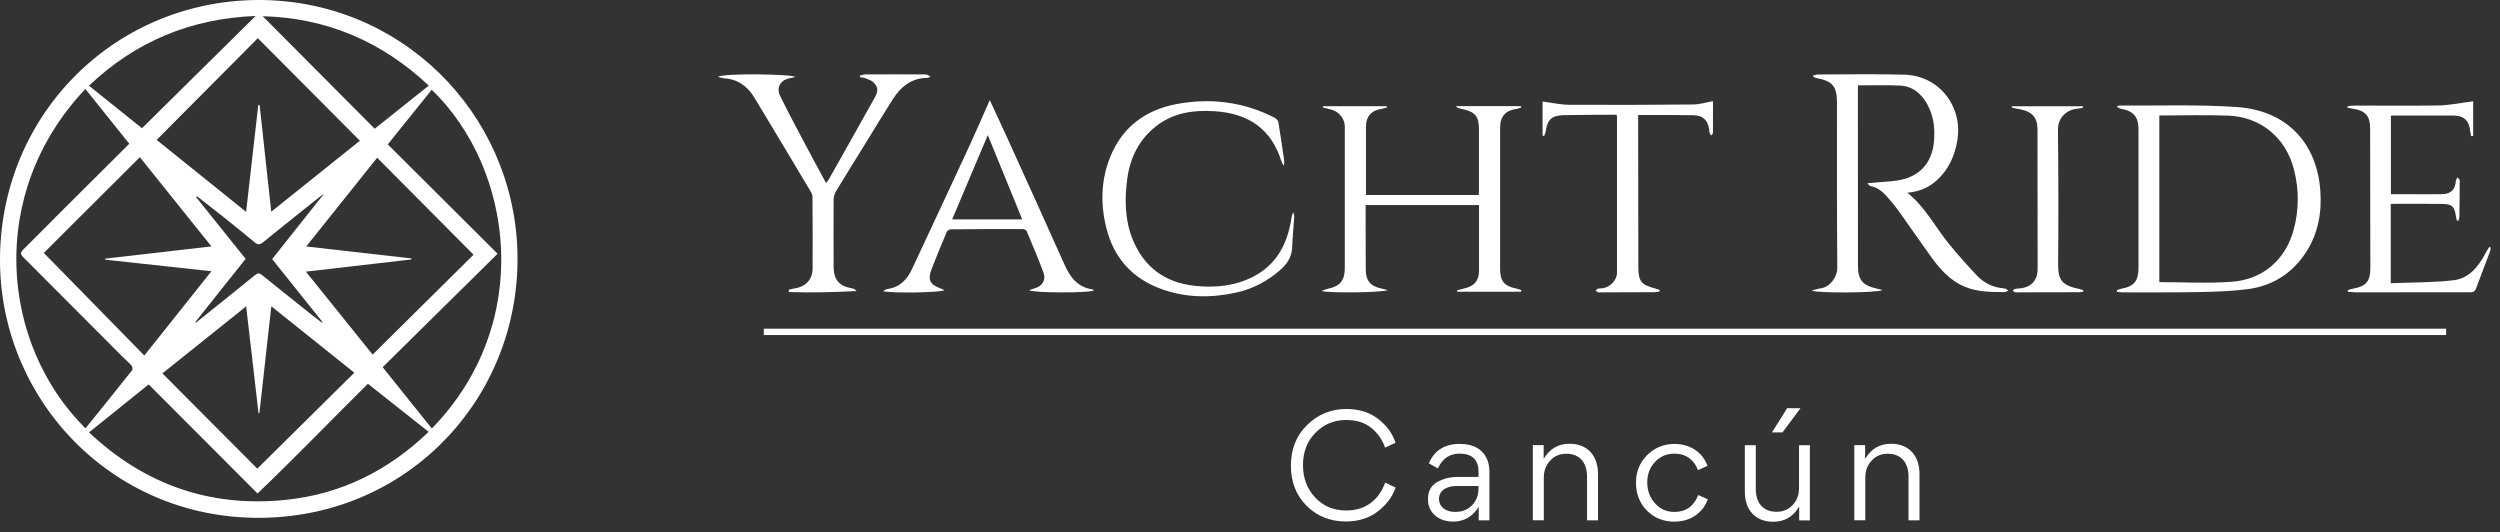 <svg xmlns="http://www.w3.org/2000/svg" width="202" height="43" viewBox="0 0 202 43" fill="none"><rect x="0" y="0" width="202" height="43" fill="#333333" stroke="none"/><path d="M20.713 0.001C32.365 -0.093 41.44 9.091 41.804 20.221C42.18 31.74 33.384 41.515 21.465 41.833C9.359 42.154 0.157 32.561 0.002 21.297C-0.153 9.536 9.019 0.134 20.713 0.001ZM7.194 34.938C11.696 39.171 16.993 41.02 23.112 40.387C27.581 39.923 31.389 38.013 34.636 34.893C32.963 33.568 31.35 32.291 29.728 31.009C26.756 33.944 23.888 36.937 20.808 39.874C17.821 36.882 14.913 33.965 12.012 31.061C10.429 32.334 8.834 33.616 7.194 34.935V34.938ZM19.886 17.116C20.216 14.203 20.544 11.346 20.868 8.49L20.977 8.496C21.287 11.337 21.599 14.181 21.917 17.107C24.385 15.13 26.762 13.223 29.079 11.371C26.326 8.606 23.588 5.849 20.832 3.084C18.112 5.819 15.386 8.56 12.658 11.304C15.041 13.22 17.439 15.152 19.886 17.119V17.116ZM34.891 34.623C43.196 26.109 41.504 13.639 34.885 7.25C33.721 8.696 32.559 10.143 31.334 11.665C34.285 14.603 37.232 17.541 40.206 20.503C37.114 23.556 34.024 26.603 30.919 29.669C32.296 31.385 33.593 33.004 34.891 34.623ZM6.897 7.19C-1.129 15.673 0.072 27.813 6.885 34.59C6.909 34.578 6.939 34.572 6.954 34.553C8.197 33.01 9.444 31.47 10.675 29.917C10.732 29.845 10.705 29.626 10.635 29.547C10.414 29.293 10.15 29.075 9.91 28.835C7.236 26.155 4.568 23.468 1.888 20.791C1.651 20.555 1.63 20.412 1.876 20.169C2.834 19.227 3.771 18.262 4.723 17.313C6.624 15.415 8.531 13.523 10.447 11.616C9.249 10.124 8.082 8.666 6.897 7.187V7.19ZM3.543 20.439C6.227 23.177 8.931 25.939 11.66 28.726C13.479 26.446 15.256 24.211 17.084 21.916C14.158 21.598 11.332 21.288 8.507 20.982C8.507 20.955 8.501 20.927 8.498 20.9C11.342 20.573 14.189 20.242 17.084 19.909C15.116 17.453 13.194 15.058 11.299 12.699C8.661 15.327 6.06 17.926 3.54 20.439H3.543ZM30.11 28.65C32.872 25.915 35.597 23.217 38.263 20.579C35.652 17.953 33.066 15.352 30.474 12.744C28.591 15.1 26.696 17.471 24.743 19.915C27.626 20.242 30.437 20.561 33.248 20.879C33.248 20.906 33.245 20.934 33.242 20.964C30.422 21.288 27.602 21.616 24.716 21.949L30.11 28.653V28.65ZM19.889 24.754C17.603 26.585 15.359 28.38 13.124 30.169C15.711 32.767 18.285 35.351 20.789 37.867C23.412 35.275 26.023 32.692 28.63 30.114C26.414 28.341 24.194 26.567 21.923 24.748C21.596 27.674 21.277 30.527 20.959 33.38C20.935 33.38 20.91 33.38 20.889 33.383C20.559 30.518 20.225 27.655 19.889 24.754ZM21.232 1.314C24.246 4.343 27.253 7.365 30.276 10.403C31.726 9.248 33.175 8.09 34.645 6.917C30.819 3.33 26.371 1.444 21.232 1.311V1.314ZM20.656 1.289C15.398 1.499 10.954 3.354 7.188 6.926C8.661 8.108 10.12 9.276 11.472 10.361C14.54 7.332 17.554 4.352 20.656 1.289ZM15.78 26.027C15.796 26.043 15.811 26.058 15.826 26.073C15.932 25.994 19.122 23.441 20.604 22.231C20.801 22.071 20.935 22.034 21.153 22.21C22.515 23.311 23.885 24.399 25.255 25.491C25.507 25.691 25.765 25.882 26.02 26.076C26.032 26.058 26.047 26.04 26.059 26.021C24.704 24.326 23.348 22.634 21.99 20.934C23.372 19.19 24.743 17.465 26.165 15.673C26.053 15.743 26.007 15.767 25.968 15.797C24.388 17.059 22.802 18.314 21.235 19.59C20.995 19.785 20.826 19.781 20.61 19.606C19.813 18.954 19.016 18.299 18.209 17.653C17.451 17.05 16.684 16.455 15.92 15.858C15.896 15.882 15.871 15.906 15.847 15.931C17.175 17.583 18.5 19.239 19.846 20.915C18.476 22.634 17.13 24.329 15.783 26.021L15.78 26.027Z" fill="white"></path><path d="M150.118 6.896C150.118 7.611 150.118 8.33 150.118 9.049C150.118 13.206 150.121 17.362 150.124 21.516C150.124 22.574 150.497 23.044 151.525 23.29C151.704 23.332 151.883 23.378 152.11 23.436C151.731 23.669 146.837 23.705 146.38 23.478C146.656 23.408 146.868 23.329 147.083 23.302C147.838 23.211 148.46 22.417 148.454 21.601C148.414 17.174 148.429 12.745 148.429 8.318C148.429 6.981 148.078 6.547 146.777 6.311C146.674 6.293 146.574 6.253 146.455 6.126C146.592 6.089 146.731 6.02 146.868 6.017C149.205 6.014 151.54 5.971 153.875 6.035C156.676 6.108 158.623 8.597 158.147 11.377C157.932 12.636 157.431 13.727 156.467 14.594C155.803 15.188 155.027 15.489 154.114 15.573C155.573 16.738 156.388 18.384 157.528 19.77C158.232 20.628 158.975 21.459 159.736 22.265C160.333 22.899 161.094 23.244 161.973 23.308C162.079 23.317 162.179 23.42 162.282 23.481C162.17 23.523 162.055 23.599 161.943 23.599C160.885 23.596 159.836 23.599 158.817 23.193C157.534 22.68 156.707 21.695 155.943 20.631C155.088 19.439 154.26 18.23 153.405 17.038C153.114 16.632 152.786 16.247 152.456 15.871C152.11 15.479 151.713 15.155 151.179 15.043C151.07 15.019 150.976 14.94 150.891 14.797C151.061 14.785 151.231 14.779 151.401 14.761C152.219 14.673 153.068 14.685 153.85 14.467C155.306 14.06 156.103 12.987 156.258 11.505C156.367 10.443 156.255 9.385 155.721 8.421C155.236 7.545 154.524 6.957 153.502 6.911C152.395 6.863 151.282 6.899 150.115 6.899L150.118 6.896Z" fill="white"></path><path d="M117.633 8.573H122.888L122.918 8.682C122.797 8.721 122.682 8.779 122.557 8.794C121.633 8.924 121.208 9.406 121.208 10.34C121.208 14.13 121.208 17.917 121.208 21.707C121.208 22.726 121.526 23.108 122.536 23.32C122.666 23.348 122.794 23.399 122.924 23.439C122.918 23.484 122.909 23.526 122.903 23.572H117.745C117.739 23.532 117.733 23.496 117.724 23.457C117.921 23.405 118.118 23.351 118.319 23.305C119.134 23.12 119.504 22.674 119.507 21.853C119.507 20.103 119.507 18.351 119.507 16.571H110.341C110.341 16.75 110.341 16.898 110.341 17.044C110.347 18.621 110.353 20.194 110.353 21.771C110.353 22.674 110.726 23.132 111.63 23.314C111.782 23.345 111.93 23.387 112.121 23.436C111.842 23.636 107.431 23.702 106.773 23.511C107.021 23.423 107.164 23.357 107.315 23.326C108.255 23.144 108.659 22.659 108.659 21.695C108.659 17.866 108.659 14.036 108.659 10.207C108.659 9.613 108.201 9.027 107.607 8.867C107.367 8.803 107.127 8.745 106.885 8.685C106.891 8.648 106.897 8.612 106.903 8.579H112.045C112.054 8.612 112.064 8.642 112.073 8.676C111.936 8.715 111.803 8.773 111.66 8.791C110.842 8.894 110.369 9.403 110.369 10.222C110.366 12.053 110.369 13.888 110.369 15.755H119.48C119.486 15.661 119.498 15.546 119.498 15.431C119.498 13.748 119.498 12.062 119.498 10.38C119.498 9.428 119.174 9.033 118.237 8.833C118.091 8.803 117.946 8.767 117.803 8.724C117.77 8.715 117.745 8.673 117.636 8.576L117.633 8.573Z" fill="white"></path><path d="M171.045 23.445C171.169 23.405 171.288 23.351 171.415 23.326C172.437 23.138 172.791 22.699 172.791 21.653C172.788 17.917 172.788 14.185 172.791 10.449C172.791 9.461 172.4 8.979 171.424 8.8C171.294 8.776 171.166 8.727 171.042 8.597C171.109 8.573 171.175 8.527 171.242 8.527C174.404 8.551 177.579 8.433 180.732 8.648C184.756 8.921 187.196 11.538 187.481 15.386C187.612 17.168 187.315 18.854 186.332 20.373C185.229 22.077 183.64 23.09 181.639 23.36C180.365 23.529 179.071 23.572 177.782 23.596C175.705 23.639 173.625 23.62 171.548 23.623C171.385 23.623 171.221 23.593 171.06 23.578C171.054 23.535 171.051 23.493 171.045 23.448V23.445ZM174.474 9.331V22.796C176.439 22.796 178.389 22.908 180.317 22.768C182.858 22.584 184.662 20.98 185.32 18.593C185.768 16.974 185.765 15.346 185.359 13.721C184.719 11.156 182.688 9.443 180.041 9.343C178.201 9.273 176.351 9.331 174.471 9.331H174.474Z" fill="white"></path><path d="M58.006 6.205C58.458 5.907 63.976 5.974 64.264 6.22C64.076 6.259 63.925 6.293 63.773 6.326C63.06 6.478 62.709 7.078 63.027 7.73C63.615 8.936 64.246 10.122 64.874 11.307C65.48 12.46 66.105 13.603 66.75 14.8C66.835 14.679 66.917 14.582 66.978 14.473C68.218 12.275 69.458 10.076 70.686 7.872C70.983 7.339 70.956 7.032 70.574 6.653C70.413 6.493 70.164 6.417 69.943 6.329C69.8 6.271 69.64 6.265 69.488 6.235C69.485 6.196 69.482 6.159 69.479 6.12C69.622 6.083 69.764 6.014 69.907 6.014C71.523 6.005 73.139 6.005 74.755 6.014C74.9 6.014 75.046 6.08 75.182 6.214C75.085 6.241 74.991 6.293 74.894 6.293C73.618 6.317 72.769 7.023 72.126 8.036C71.398 9.182 70.698 10.343 69.986 11.498C69.173 12.814 68.351 14.124 67.551 15.449C67.433 15.643 67.36 15.898 67.357 16.122C67.345 17.942 67.351 19.761 67.357 21.58C67.363 22.617 67.83 23.138 68.861 23.299C68.988 23.32 69.106 23.396 69.209 23.517C67.372 23.608 65.556 23.663 63.743 23.596L63.724 23.417C63.879 23.378 64.034 23.326 64.191 23.305C65.086 23.178 65.653 22.599 65.659 21.695C65.674 19.755 65.659 17.811 65.647 15.871C65.647 15.755 65.598 15.631 65.537 15.531C64.012 12.981 62.493 10.428 60.953 7.887C60.404 6.981 59.625 6.396 58.522 6.329C58.346 6.32 58.173 6.247 58 6.202L58.006 6.205Z" fill="white"></path><path d="M79.973 8.088C80.394 8.994 80.81 9.876 81.213 10.762C82.817 14.294 84.424 17.826 86.007 21.368C86.464 22.392 87.059 23.205 88.253 23.378C88.29 23.384 88.323 23.417 88.353 23.439C88.362 23.445 88.365 23.463 88.368 23.475C88.096 23.672 83.487 23.69 83.159 23.445C83.329 23.387 83.457 23.338 83.587 23.302C84.212 23.129 84.536 22.644 84.315 22.035C83.899 20.901 83.423 19.791 82.956 18.678C82.92 18.59 82.753 18.509 82.644 18.509C80.701 18.505 78.76 18.509 76.817 18.53C76.704 18.53 76.538 18.642 76.495 18.742C76.074 19.742 75.655 20.746 75.267 21.759C74.94 22.611 75.14 22.996 76.01 23.308C76.107 23.345 76.198 23.393 76.307 23.445C76.043 23.639 72.059 23.714 71.356 23.526C71.504 23.445 71.589 23.363 71.683 23.354C72.684 23.229 73.287 22.602 73.684 21.75C75.264 18.384 76.835 15.016 78.396 11.641C78.93 10.486 79.43 9.315 79.973 8.088ZM82.596 17.726C81.665 15.446 80.761 13.233 79.815 10.913C78.827 13.254 77.884 15.479 76.935 17.726H82.596Z" fill="white"></path><path d="M104.514 17.159C104.547 17.347 104.577 17.432 104.574 17.517C104.52 18.357 104.438 19.194 104.402 20.034C104.368 20.807 103.959 21.365 103.416 21.838C102.397 22.726 101.221 23.345 99.899 23.636C97.901 24.078 95.903 24.072 93.956 23.396C91.534 22.553 89.99 20.877 89.378 18.363C88.905 16.432 88.966 14.518 89.705 12.684C90.679 10.261 92.565 8.873 95.099 8.403C97.822 7.9 100.454 8.227 102.94 9.485C103.089 9.561 103.268 9.725 103.292 9.87C103.471 10.913 103.616 11.962 103.765 13.008C103.777 13.093 103.753 13.184 103.738 13.406C103.631 13.215 103.571 13.139 103.543 13.048C102.731 10.419 100.872 9.173 98.201 8.991C96.458 8.873 94.796 9.094 93.386 10.216C92.022 11.298 91.303 12.763 91.079 14.473C90.867 16.092 90.882 17.708 91.482 19.248C92.377 21.55 94.108 22.835 96.543 23.096C98.153 23.269 99.757 23.12 101.23 22.371C103.122 21.407 104.01 19.745 104.332 17.72C104.35 17.599 104.371 17.481 104.398 17.359C104.408 17.323 104.438 17.293 104.52 17.156L104.514 17.159Z" fill="white"></path><path d="M193.185 9.358V15.692C193.721 15.692 194.249 15.692 194.773 15.692C195.628 15.692 196.483 15.707 197.338 15.689C198.042 15.674 198.394 15.301 198.436 14.6C198.442 14.509 198.524 14.421 198.569 14.333C198.63 14.415 198.745 14.497 198.745 14.576C198.745 15.552 198.733 16.532 198.718 17.508C198.718 17.614 198.672 17.72 198.648 17.829C198.606 17.829 198.563 17.829 198.521 17.832C198.494 17.717 198.454 17.602 198.439 17.484C198.33 16.692 198.151 16.492 197.341 16.477C195.959 16.453 194.576 16.471 193.172 16.471V22.884C194.889 22.814 196.574 22.835 198.233 22.647C199.5 22.502 200.264 21.537 200.834 20.449C200.922 20.279 201.031 20.119 201.131 19.955C201.168 19.97 201.204 19.985 201.241 19.997C201.231 20.094 201.241 20.197 201.207 20.285C200.831 21.289 200.446 22.289 200.07 23.293C199.991 23.505 199.891 23.614 199.631 23.614C196.562 23.608 193.494 23.62 190.425 23.62C190.189 23.62 189.949 23.59 189.713 23.572C189.707 23.529 189.701 23.487 189.698 23.442C189.849 23.399 189.998 23.345 190.153 23.317C191.171 23.138 191.526 22.72 191.523 21.692C191.517 17.917 191.514 14.142 191.508 10.368C191.508 9.376 191.126 8.936 190.14 8.791C189.986 8.77 189.834 8.733 189.683 8.703C189.683 8.664 189.683 8.621 189.683 8.582C189.865 8.564 190.049 8.53 190.231 8.53C192.499 8.53 194.767 8.56 197.035 8.521C197.869 8.506 198.7 8.33 199.531 8.227C199.649 8.212 199.764 8.194 199.831 8.181V10.989C199.776 10.989 199.722 10.992 199.667 10.995C199.643 10.862 199.606 10.728 199.591 10.592C199.515 9.755 199.085 9.34 198.245 9.334C196.629 9.328 195.013 9.334 193.397 9.334C193.333 9.334 193.266 9.343 193.182 9.349L193.185 9.358Z" fill="white"></path><path d="M124.64 10.956V8.203C125.371 8.297 126.08 8.46 126.79 8.467C130.128 8.485 133.469 8.473 136.811 8.442C137.341 8.436 137.872 8.269 138.411 8.175C138.411 9.049 138.414 9.898 138.405 10.747C138.405 10.813 138.314 10.88 138.266 10.95C138.22 10.88 138.16 10.816 138.139 10.743C138.108 10.64 138.117 10.528 138.099 10.422C137.978 9.704 137.59 9.328 136.865 9.312C135.616 9.285 134.367 9.294 133.118 9.291C132.875 9.291 132.632 9.291 132.363 9.291C132.363 9.597 132.363 9.892 132.363 10.186C132.369 13.988 132.372 17.79 132.378 21.592C132.378 22.729 132.62 23.023 133.745 23.308C133.866 23.338 133.985 23.393 134.103 23.436C134.103 23.472 134.1 23.511 134.097 23.548C133.979 23.569 133.86 23.605 133.742 23.608C132.263 23.617 130.783 23.62 129.3 23.623C129.246 23.623 129.185 23.639 129.14 23.617C129.061 23.587 128.994 23.532 128.921 23.49C128.985 23.436 129.04 23.351 129.112 23.329C129.243 23.293 129.382 23.305 129.516 23.284C130.125 23.19 130.653 22.626 130.653 22.029C130.656 17.845 130.653 13.663 130.653 9.479C130.653 9.428 130.64 9.376 130.625 9.273C130.392 9.273 130.164 9.273 129.94 9.273C128.73 9.282 127.524 9.273 126.314 9.306C125.362 9.334 125.028 9.676 124.892 10.628C124.874 10.753 124.807 10.871 124.764 10.992C124.725 10.98 124.686 10.968 124.646 10.956H124.64Z" fill="white"></path><path d="M168.319 23.566C168.207 23.581 168.095 23.611 167.983 23.611C166.327 23.617 164.669 23.617 163.013 23.62C162.946 23.62 162.871 23.636 162.81 23.614C162.743 23.59 162.689 23.535 162.631 23.493C162.683 23.445 162.728 23.363 162.789 23.351C162.934 23.317 163.086 23.314 163.231 23.299C164.141 23.199 164.641 22.641 164.641 21.728C164.638 17.954 164.632 14.179 164.629 10.404C164.629 9.555 164.214 9.046 163.374 8.864C163.101 8.806 162.828 8.748 162.552 8.694C162.555 8.658 162.558 8.624 162.561 8.588H168.295C168.298 8.627 168.301 8.667 168.307 8.706C168.158 8.733 168.01 8.773 167.861 8.782C167.064 8.839 166.269 9.446 166.282 10.495C166.324 14.094 166.327 17.693 166.297 21.292C166.285 22.644 166.588 23.05 167.995 23.345C168.107 23.369 168.213 23.405 168.325 23.436C168.325 23.478 168.325 23.523 168.322 23.566H168.319Z" fill="white"></path><path d="M105.578 40.873C104.726 40.02 104.305 38.938 104.305 37.619C104.305 36.3 104.738 35.197 105.611 34.345C106.488 33.48 107.546 33.047 108.786 33.047C109.811 33.047 110.663 33.32 111.357 33.853C112.051 34.387 112.518 35.024 112.755 35.776L111.912 36.164C111.697 35.539 111.333 35.002 110.808 34.584C110.296 34.151 109.614 33.935 108.762 33.935C107.795 33.935 106.976 34.278 106.294 34.96C105.624 35.642 105.281 36.506 105.281 37.565C105.281 38.623 105.611 39.508 106.269 40.202C106.927 40.897 107.758 41.248 108.771 41.248C110.35 41.248 111.409 40.396 111.921 38.996L112.764 39.393C112.503 40.154 112.012 40.803 111.309 41.336C110.614 41.87 109.75 42.134 108.737 42.134C107.485 42.134 106.427 41.712 105.575 40.873H105.578Z" fill="white"></path><path d="M119.465 38.541V38.132C119.465 37.143 118.952 36.652 117.918 36.652C117.133 36.652 116.554 37.049 116.178 37.846L115.45 37.437C115.905 36.391 116.736 35.867 117.943 35.867C119.058 35.867 119.795 36.288 120.162 37.119C120.286 37.413 120.344 37.743 120.344 38.119V42.043H119.48V40.972H119.468C118.967 41.758 118.285 42.143 117.421 42.143C116.818 42.143 116.317 41.973 115.941 41.643C115.565 41.3 115.384 40.869 115.384 40.357V40.287C115.384 39.684 115.623 39.253 116.099 38.968C116.587 38.683 117.145 38.535 117.782 38.535H119.465V38.541ZM119.465 39.269H117.77C117.075 39.256 116.302 39.496 116.269 40.293C116.269 40.963 116.815 41.364 117.576 41.364C118.121 41.364 118.576 41.194 118.928 40.839C119.28 40.487 119.462 40.042 119.462 39.487V39.272L119.465 39.269Z" fill="white"></path><path d="M128.233 42.043V38.505C128.233 37.38 127.642 36.661 126.551 36.661C126.026 36.661 125.595 36.843 125.253 37.219C124.91 37.583 124.74 38.038 124.74 38.583V42.04H123.852V35.967H124.728V37.083C125.207 36.264 125.899 35.855 126.82 35.855C128.276 35.855 129.119 36.834 129.119 38.289V42.043H128.23H128.233Z" fill="white"></path><path d="M133.715 40.657C134.124 41.124 134.649 41.364 135.295 41.364C136.217 41.364 136.865 40.909 137.217 39.999L137.99 40.342C137.614 41.388 136.659 42.149 135.283 42.149C134.406 42.149 133.679 41.852 133.075 41.261C132.484 40.657 132.187 39.908 132.187 39.008C132.187 38.107 132.484 37.383 133.084 36.779C133.688 36.176 134.428 35.87 135.292 35.87C136.656 35.87 137.611 36.631 137.966 37.643L137.193 37.986C136.92 37.225 136.295 36.655 135.292 36.655C134.655 36.655 134.131 36.882 133.712 37.337C133.303 37.78 133.097 38.326 133.097 38.974C133.097 39.623 133.3 40.19 133.712 40.657H133.715Z" fill="white"></path><path d="M141.868 35.97V39.508C141.868 40.633 142.447 41.352 143.551 41.352C144.075 41.352 144.506 41.17 144.848 40.806C145.191 40.442 145.361 39.987 145.361 39.441V35.973H146.237V42.046H145.373V40.93C144.885 41.749 144.191 42.158 143.281 42.158C141.813 42.158 140.983 41.191 140.983 39.723V35.97H141.871H141.868ZM143.175 34.936L144.403 32.98H145.482L144.027 34.936H143.175Z" fill="white"></path><path d="M154.208 42.043V38.505C154.208 37.38 153.617 36.661 152.526 36.661C152.001 36.661 151.571 36.843 151.228 37.219C150.885 37.583 150.716 38.038 150.716 38.583V42.04H149.827V35.967H150.703V37.083C151.182 36.264 151.874 35.855 152.795 35.855C154.251 35.855 155.094 36.834 155.094 38.289V42.043H154.205H154.208Z" fill="white"></path><path d="M197.645 26.558H61.714V27.071H197.645V26.558Z" fill="white"></path></svg>